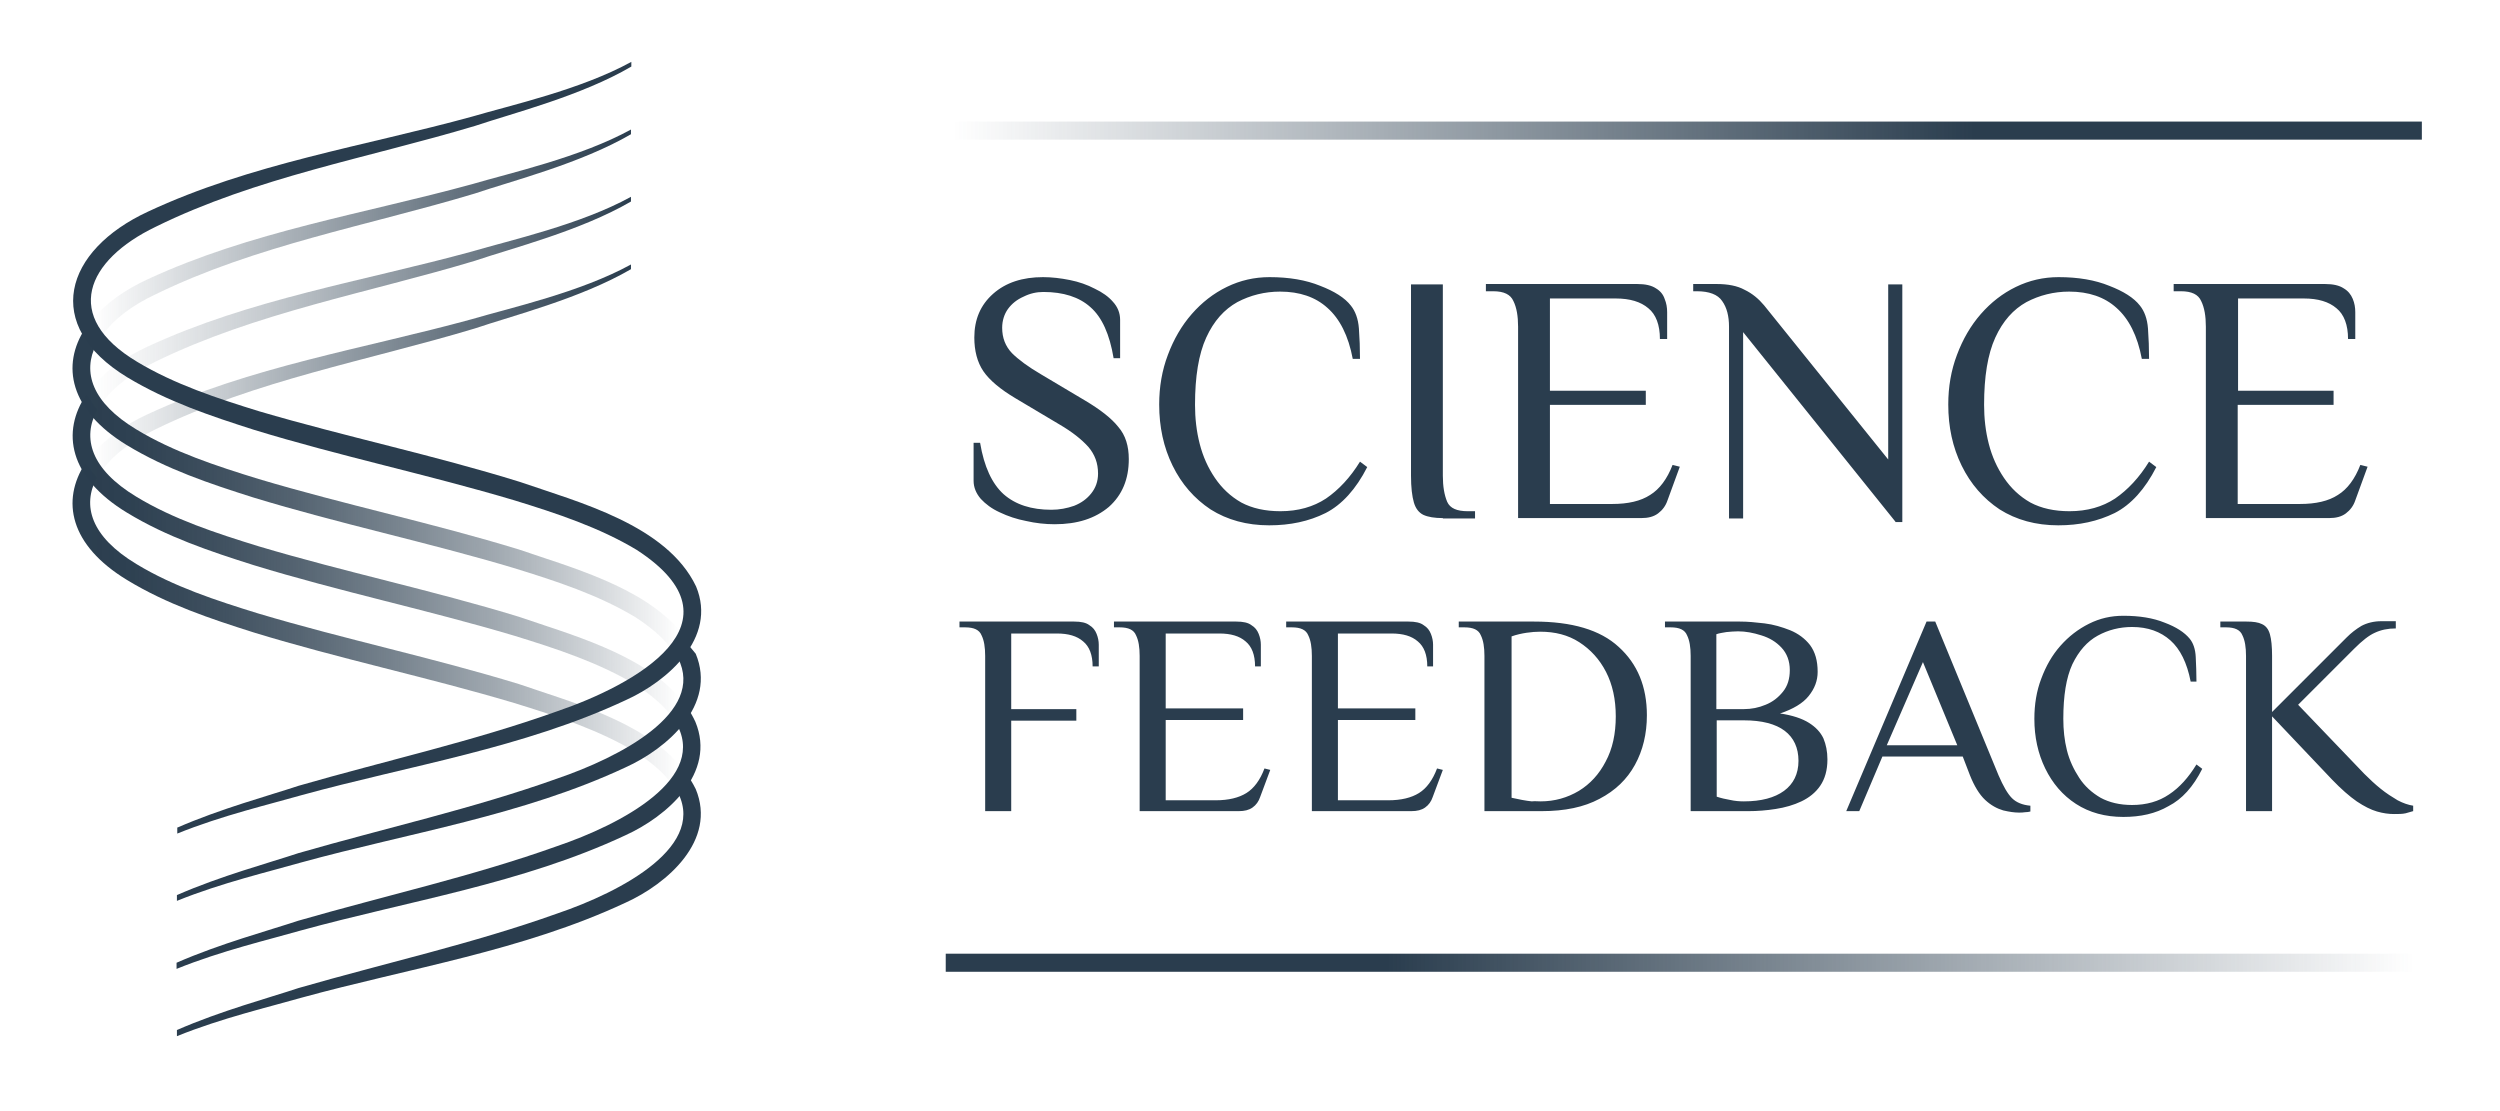 <?xml version="1.0" encoding="utf-8"?>
<!-- Generator: Adobe Illustrator 25.2.3, SVG Export Plug-In . SVG Version: 6.00 Build 0)  -->
<svg version="1.1" id="Layer_1" xmlns="http://www.w3.org/2000/svg" xmlns:xlink="http://www.w3.org/1999/xlink" x="0px" y="0px"
	 viewBox="0 0 691 307" style="enable-background:new 0 0 691 307;" xml:space="preserve">
<style type="text/css">
	.st0{fill:#2A3D4E;}
	.st1{fill:url(#SVGID_1_);}
	.st2{fill:url(#SVGID_2_);}
	.st3{fill:url(#SVGID_3_);}
	.st4{fill:url(#SVGID_4_);}
	.st5{fill:url(#SVGID_5_);}
	.st6{fill:url(#SVGID_6_);}
	.st7{fill:none;stroke:url(#SVGID_7_);stroke-width:5;stroke-linecap:square;}
	.st8{fill:none;stroke:url(#SVGID_8_);stroke-width:5;stroke-linecap:square;}
</style>
<path class="st0" d="M291.5,144.9c-2.6,0-5.3-0.3-7.9-0.9c-2.6-0.5-5-1.3-7.3-2.4c-2.2-1-3.9-2.3-5.2-3.7c-1.3-1.5-2-3.2-2-5v-10.5
	h1.8c1.1,6.6,3.3,11.3,6.5,14.2c3.3,2.9,7.7,4.3,13.2,4.3c2.2,0,4.3-0.4,6.3-1.1c2-0.8,3.5-1.9,4.7-3.4c1.2-1.5,1.9-3.3,1.9-5.5
	c0-2.9-0.9-5.3-2.7-7.4c-1.8-2-4.4-4.1-8-6.2l-12.1-7.2c-4.2-2.5-7.2-5-8.9-7.5c-1.7-2.5-2.5-5.7-2.5-9.3c0-5,1.7-9,5.2-12.1
	c3.5-3.1,8.1-4.6,13.8-4.6c2.4,0,4.9,0.3,7.4,0.8c2.5,0.5,4.8,1.3,6.9,2.4c2.1,1,3.8,2.2,5,3.6c1.3,1.4,2,3.1,2,5V99h-1.8
	c-1.1-6.6-3.2-11.3-6.4-14.1c-3.1-2.8-7.5-4.2-13-4.2c-1.9,0-3.7,0.4-5.5,1.3c-1.8,0.8-3.2,1.9-4.3,3.4c-1,1.4-1.6,3.2-1.6,5.2
	c0,2.8,0.9,5.1,2.7,7c1.8,1.8,4.5,3.8,8.1,5.9l12.1,7.2c4.2,2.5,7.3,4.9,9.2,7.3c2,2.3,2.9,5.3,2.9,8.9c0,5.5-1.8,9.9-5.5,13.2
	C302.7,143.3,297.8,144.9,291.5,144.9z M350.8,145.2c-6.2,0-11.6-1.5-16.2-4.4c-4.5-3-8-7-10.5-12.1c-2.5-5.1-3.7-10.7-3.7-16.9
	c0-4.9,0.8-9.5,2.4-13.7c1.6-4.3,3.8-8.1,6.6-11.3c2.8-3.2,6-5.7,9.7-7.5c3.7-1.8,7.6-2.7,11.8-2.7c5.4,0,10.1,0.8,14,2.4
	c3.9,1.5,6.8,3.3,8.5,5.5c1.2,1.5,2,3.6,2.2,6.3c0.2,2.7,0.3,5.5,0.3,8.4h-2c-1.2-6.4-3.6-11.1-7-14.1c-3.3-3-7.7-4.5-13.1-4.5
	c-4.2,0-8.2,1-11.8,2.9c-3.6,2-6.5,5.2-8.6,9.8c-2.1,4.6-3.1,10.8-3.1,18.6c0,3.7,0.4,7.3,1.3,10.8c0.9,3.5,2.3,6.6,4.2,9.4
	c1.9,2.8,4.3,5.1,7.3,6.8c3,1.6,6.6,2.4,10.8,2.4c4.9,0,9.1-1.2,12.6-3.5c3.5-2.4,6.7-5.8,9.4-10.2l2,1.5c-3.1,6.1-7,10.4-11.5,12.7
	C361.8,144.1,356.6,145.2,350.8,145.2z M398.8,143.2c-2.3,0-4.1-0.3-5.4-0.9c-1.2-0.6-2.1-1.7-2.6-3.4c-0.5-1.7-0.8-4.2-0.8-7.4
	V78.6h8.8v52.9c0,2.9,0.4,5.3,1.2,7.2c0.8,1.8,2.7,2.6,5.7,2.6h2v2H398.8z M419.6,143.2V90.3c0-2.9-0.4-5.3-1.3-7.1
	c-0.8-1.8-2.6-2.7-5.6-2.7h-2v-2h41.8c2.3,0,4,0.4,5.2,1.2c1.2,0.7,2,1.7,2.4,2.9c0.5,1.2,0.7,2.4,0.7,3.7v7.4h-2
	c0-3.9-1.1-6.8-3.2-8.5c-2.1-1.8-5.1-2.7-9-2.7h-18.2V108h26.5v3.9h-26.5v27.4h17.2c4.4,0,7.9-0.8,10.5-2.5c2.6-1.6,4.7-4.4,6.2-8.3
	l2,0.5l-3.4,9.3c-0.5,1.5-1.4,2.7-2.6,3.6c-1.2,0.9-2.7,1.3-4.7,1.3H419.6z M523.9,144.2l-42.1-52.4v51.5h-3.9V90.3
	c0-2.9-0.6-5.3-1.9-7.1c-1.2-1.8-3.6-2.7-7-2.7h-1v-2h6.4c3.2,0,5.8,0.5,7.8,1.6c2.1,1,3.9,2.5,5.4,4.3l34.3,42.6V78.6h3.9v65.7
	H523.9z M568.9,145.2c-6.2,0-11.6-1.5-16.2-4.4c-4.5-3-8-7-10.5-12.1c-2.5-5.1-3.7-10.7-3.7-16.9c0-4.9,0.8-9.5,2.4-13.7
	c1.6-4.3,3.8-8.1,6.6-11.3c2.8-3.2,6-5.7,9.7-7.5c3.7-1.8,7.6-2.7,11.8-2.7c5.4,0,10.1,0.8,14,2.4c3.9,1.5,6.8,3.3,8.5,5.5
	c1.2,1.5,2,3.6,2.2,6.3c0.2,2.7,0.3,5.5,0.3,8.4h-2c-1.2-6.4-3.6-11.1-7-14.1c-3.3-3-7.7-4.5-13.1-4.5c-4.2,0-8.2,1-11.8,2.9
	c-3.6,2-6.5,5.2-8.6,9.8c-2.1,4.6-3.1,10.8-3.1,18.6c0,3.7,0.4,7.3,1.3,10.8c0.9,3.5,2.3,6.6,4.2,9.4c1.9,2.8,4.3,5.1,7.3,6.8
	c3,1.6,6.6,2.4,10.8,2.4c4.9,0,9.1-1.2,12.6-3.5c3.5-2.4,6.7-5.8,9.4-10.2l2,1.5c-3.1,6.1-7,10.4-11.5,12.7
	C579.8,144.1,574.7,145.2,568.9,145.2z M609.7,143.2V90.3c0-2.9-0.4-5.3-1.3-7.1c-0.8-1.8-2.6-2.7-5.6-2.7h-2v-2h41.8
	c2.3,0,4,0.4,5.2,1.2c1.2,0.7,2,1.7,2.5,2.9c0.5,1.2,0.7,2.4,0.7,3.7v7.4h-2c0-3.9-1.1-6.8-3.2-8.5c-2.1-1.8-5.1-2.7-9-2.7h-18.2
	V108H645v3.9h-26.5v27.4h17.2c4.4,0,7.9-0.8,10.5-2.5c2.6-1.6,4.7-4.4,6.2-8.3l2,0.5l-3.4,9.3c-0.5,1.5-1.4,2.7-2.6,3.6
	c-1.2,0.9-2.7,1.3-4.7,1.3H609.7z M272.3,224.2v-42.9c0-2.4-0.3-4.3-1-5.7c-0.6-1.5-2.1-2.2-4.5-2.2h-1.6v-1.6h31.7
	c1.9,0,3.3,0.3,4.2,1c1,0.6,1.6,1.4,2,2.4c0.4,1,0.6,2,0.6,3v6H302c0-3.2-0.9-5.5-2.6-6.9c-1.7-1.5-4.1-2.2-7.3-2.2h-12.6V196h18
	v3.2h-18v25H272.3z M315,224.2v-42.9c0-2.4-0.3-4.3-1-5.7c-0.6-1.5-2.1-2.2-4.5-2.2h-1.6v-1.6h33.8c1.9,0,3.3,0.3,4.2,1
	c1,0.6,1.6,1.4,2,2.4c0.4,1,0.6,2,0.6,3v6h-1.6c0-3.2-0.9-5.5-2.6-6.9c-1.7-1.5-4.1-2.2-7.3-2.2h-14.8v20.7h21.4v3.2h-21.4v22.2H336
	c3.6,0,6.4-0.7,8.5-2c2.1-1.3,3.8-3.6,5-6.8l1.6,0.4l-2.8,7.5c-0.4,1.2-1.1,2.2-2.1,2.9c-1,0.7-2.2,1-3.8,1H315z M362.6,224.2v-42.9
	c0-2.4-0.3-4.3-1-5.7c-0.6-1.5-2.1-2.2-4.5-2.2h-1.6v-1.6h33.8c1.9,0,3.3,0.3,4.2,1c1,0.6,1.6,1.4,2,2.4c0.4,1,0.6,2,0.6,3v6h-1.6
	c0-3.2-0.9-5.5-2.6-6.9c-1.7-1.5-4.1-2.2-7.3-2.2h-14.8v20.7h21.4v3.2h-21.4v22.2h13.9c3.6,0,6.4-0.7,8.5-2c2.1-1.3,3.8-3.6,5-6.8
	l1.6,0.4l-2.8,7.5c-0.4,1.2-1.1,2.2-2.1,2.9c-1,0.7-2.2,1-3.8,1H362.6z M410.3,224.2v-42.9c0-2.4-0.3-4.3-1-5.7
	c-0.6-1.5-2.1-2.2-4.5-2.2h-1.6v-1.6h20.8c10.5,0,18.3,2.3,23.4,7c5.2,4.7,7.8,11,7.8,18.9c0,5.1-1.1,9.7-3.3,13.7
	c-2.2,4-5.4,7.1-9.8,9.4c-4.3,2.3-9.6,3.4-16,3.4H410.3z M425.8,221.5c3.9,0,7.4-1,10.6-2.9c3.1-1.9,5.6-4.6,7.4-8.1
	c1.9-3.5,2.8-7.7,2.8-12.5c0-4.7-0.9-8.8-2.7-12.3c-1.8-3.5-4.3-6.2-7.4-8.2c-3.1-2-6.7-2.9-10.8-2.9c-1.2,0-2.4,0.1-3.8,0.3
	c-1.3,0.2-2.7,0.5-4.1,1v44.6c1.1,0.2,2,0.4,2.9,0.6c1,0.2,1.9,0.3,2.7,0.4C424.2,221.4,425,221.5,425.8,221.5z M467.3,224.2v-42.9
	c0-2.4-0.3-4.3-1-5.7c-0.6-1.5-2.1-2.2-4.5-2.2h-1.6v-1.6h20.7c2.1,0,4.3,0.2,6.8,0.5c2.5,0.3,4.8,1,7.1,1.9
	c2.2,0.9,4.1,2.3,5.5,4.1c1.4,1.9,2.1,4.3,2.1,7.4c0,2.4-0.8,4.6-2.5,6.7c-1.6,2-4.3,3.6-7.9,4.8c3.4,0.5,6.1,1.4,8,2.6
	c1.9,1.2,3.2,2.6,4,4.3c0.7,1.7,1.1,3.6,1.1,5.8c0,3-0.7,5.4-2,7.3c-1.3,1.9-3.1,3.3-5.2,4.3c-2.1,1-4.5,1.7-7.1,2.1
	c-2.5,0.4-5.1,0.6-7.5,0.6H467.3z M482,221.5c4.8,0,8.5-1,11.1-2.9c2.6-1.9,4-4.7,4-8.3c0-3.6-1.3-6.4-3.8-8.3
	c-2.5-1.9-6.3-2.9-11.3-2.9h-7.5v21.1c1.2,0.4,2.5,0.7,3.7,0.9C479.5,221.4,480.8,221.5,482,221.5z M474.5,196h7.5
	c2.1,0,4.1-0.4,6-1.2c2-0.8,3.5-2,4.8-3.6c1.3-1.6,1.9-3.6,1.9-6c0-2.5-0.8-4.6-2.3-6.2c-1.5-1.6-3.3-2.7-5.6-3.4
	c-2.2-0.7-4.3-1.1-6.4-1.1c-1,0-2.1,0.1-3.2,0.2c-1.1,0.2-2,0.3-2.8,0.6V196z M558,224.6c-1.2,0-2.6-0.2-4.3-0.6
	c-1.7-0.5-3.4-1.4-5-2.9c-1.6-1.5-3-3.8-4.2-6.8l-2-5.2h-22.2l-6.4,15.1h-3.6l22.2-52.4h2.4l17.5,42.5c1.3,3,2.5,5.1,3.7,6.3
	c1.2,1.2,2.9,1.9,5.1,2.1v1.6c-0.4,0.1-0.9,0.2-1.5,0.2C559.2,224.6,558.6,224.6,558,224.6z M521.5,206H541l-9.5-23L521.5,206z
	 M586.9,225.8c-5,0-9.4-1.2-13.1-3.6c-3.7-2.4-6.5-5.7-8.5-9.8c-2-4.1-3-8.7-3-13.7c0-4,0.6-7.7,1.9-11.1c1.3-3.5,3-6.5,5.3-9.1
	c2.3-2.6,4.9-4.6,7.9-6.1c3-1.5,6.1-2.2,9.5-2.2c4.4,0,8.2,0.6,11.4,1.9c3.2,1.2,5.5,2.7,6.9,4.4c1,1.2,1.6,2.9,1.7,5.1
	s0.2,4.4,0.2,6.8h-1.6c-1-5.2-2.9-9-5.6-11.4c-2.7-2.4-6.2-3.7-10.6-3.7c-3.4,0-6.6,0.8-9.5,2.4c-2.9,1.6-5.2,4.2-7,7.9
	c-1.7,3.7-2.5,8.7-2.5,15.1c0,3,0.3,5.9,1,8.7c0.7,2.8,1.9,5.3,3.4,7.6c1.5,2.3,3.5,4.1,5.9,5.5c2.4,1.3,5.3,2,8.7,2
	c4,0,7.4-1,10.2-2.9c2.9-1.9,5.4-4.7,7.6-8.3l1.6,1.2c-2.5,5-5.6,8.4-9.3,10.3C595.8,224.9,591.6,225.8,586.9,225.8z M661.7,225
	c-1.4,0-3-0.2-4.7-0.7c-1.7-0.5-3.5-1.4-5.6-2.8c-2-1.4-4.3-3.4-6.8-6L628,198v26.2h-7.2v-42.9c0-2.4-0.3-4.3-1-5.7
	c-0.6-1.5-2.1-2.2-4.5-2.2h-1.6v-1.6h7.2c1.9,0,3.3,0.2,4.3,0.7c1.1,0.5,1.8,1.4,2.2,2.8s0.6,3.4,0.6,6v15.5l16.7-16.7
	c1.3-1.3,2.6-2.6,3.9-3.9c1.3-1.3,2.6-2.3,4.1-3.2c1.5-0.8,3.4-1.3,5.5-1.3h4v2c-2.2,0-4.1,0.4-5.8,1.2c-1.6,0.7-3.5,2.2-5.7,4.4
	l-15.5,15.5l18.3,19.1c1.5,1.5,3,2.9,4.5,4.1c1.6,1.3,3.2,2.3,4.7,3.2c1.5,0.8,3,1.3,4.3,1.5v1.5c-0.6,0.2-1.3,0.4-2.1,0.6
	C664,225,662.9,225,661.7,225z"/>
<path class="st0" d="M189.3,213.2c1.1,1.5,2.1,3.1,3,4.9c5.9,14.2-7.9,26.2-19.4,31.4c-28.4,13.3-59.9,18.1-89.7,26.3
	c-8.3,2.4-22,5.6-34.3,10.6v-1.7c12.1-5.3,25.5-8.9,33.6-11.6c23.9-6.9,48.3-12.3,71.5-20.6c17.7-6,42.4-18.9,32.7-34.6L189.3,213.2
	L189.3,213.2z"/>
<linearGradient id="SVGID_1_" gradientUnits="userSpaceOnUse" x1="20.047" y1="132.19" x2="187.73" y2="132.19" gradientTransform="matrix(1 0 0 -1 0 304.11)">
	<stop  offset="0" style="stop-color:#2A3D4E"/>
	<stop  offset="0.1" style="stop-color:#2A3D4E;stop-opacity:0.98"/>
	<stop  offset="0.23" style="stop-color:#2A3D4E;stop-opacity:0.91"/>
	<stop  offset="0.37" style="stop-color:#2A3D4E;stop-opacity:0.8"/>
	<stop  offset="0.53" style="stop-color:#2A3D4E;stop-opacity:0.64"/>
	<stop  offset="0.7" style="stop-color:#2A3D4E;stop-opacity:0.44"/>
	<stop  offset="0.87" style="stop-color:#2A3D4E;stop-opacity:0.2"/>
	<stop  offset="1" style="stop-color:#2A3D4E;stop-opacity:0"/>
</linearGradient>
<path class="st1" d="M35.1,160.3c11,6.7,23,10.7,35,14.5c23.8,7.3,48.2,12.4,72,19.5c11.7,3.6,23.6,7.5,33.8,13.7
	c4.1,2.7,7.1,5.3,9.1,7.8c1.2-1.4,2.1-2.9,2.7-4.5c-10.5-12.1-30.3-17.4-44.2-22.2c-23.8-7.3-48.2-12.4-72-19.5
	c-11.7-3.6-23.6-7.5-33.8-13.7c-12.6-7.6-15.1-16.2-10.9-23.9l-3.2-4C16.8,138.4,19.3,150.7,35.1,160.3z"/>
<linearGradient id="SVGID_2_" gradientUnits="userSpaceOnUse" x1="25.948" y1="202.798" x2="174.408" y2="202.798" gradientTransform="matrix(1 0 0 -1 0 304.11)">
	<stop  offset="0" style="stop-color:#2A3D4E;stop-opacity:0"/>
	<stop  offset="0.36" style="stop-color:#2A3D4E;stop-opacity:0.4"/>
	<stop  offset="0.67" style="stop-color:#2A3D4E;stop-opacity:0.72"/>
	<stop  offset="0.89" style="stop-color:#2A3D4E;stop-opacity:0.92"/>
	<stop  offset="1" style="stop-color:#2A3D4E"/>
</linearGradient>
<path class="st2" d="M28.5,129.6c3.1-4.1,8-7.8,14.4-10.9c27.8-13.6,58.7-19,88.3-27.9c10.3-3.5,29.3-8.3,43.2-16.4v-1.3
	c-14,7.7-33.4,12-43.9,15.1c-29.9,8.2-61.3,13.1-89.7,26.3c-6.3,2.9-11.3,6.5-14.8,10.6C26.5,126.6,27.4,128.1,28.5,129.6
	L28.5,129.6z"/>
<linearGradient id="SVGID_3_" gradientUnits="userSpaceOnUse" x1="20.075" y1="151.022" x2="187.73" y2="151.022" gradientTransform="matrix(1 0 0 -1 0 304.11)">
	<stop  offset="0" style="stop-color:#2A3D4E"/>
	<stop  offset="0.1" style="stop-color:#2A3D4E;stop-opacity:0.98"/>
	<stop  offset="0.23" style="stop-color:#2A3D4E;stop-opacity:0.91"/>
	<stop  offset="0.37" style="stop-color:#2A3D4E;stop-opacity:0.8"/>
	<stop  offset="0.53" style="stop-color:#2A3D4E;stop-opacity:0.64"/>
	<stop  offset="0.7" style="stop-color:#2A3D4E;stop-opacity:0.44"/>
	<stop  offset="0.87" style="stop-color:#2A3D4E;stop-opacity:0.2"/>
	<stop  offset="1" style="stop-color:#2A3D4E;stop-opacity:0"/>
</linearGradient>
<path class="st3" d="M35.1,141.7c11,6.7,23,10.7,35,14.5c23.8,7.3,48.2,12.4,72,19.5c11.7,3.6,23.6,7.5,33.8,13.7
	c4.1,2.7,7.1,5.3,9.1,7.8c1.2-1.4,2.1-2.9,2.7-4.5c-10.5-12.1-30.3-17.4-44.2-22.2c-23.8-7.3-48.2-12.4-72-19.5
	c-11.7-3.6-23.6-7.5-33.8-13.7c-12.6-7.6-15.1-16.3-10.8-24l-3-4.3C16.8,119.4,19.1,132,35.1,141.7L35.1,141.7z"/>
<linearGradient id="SVGID_4_" gradientUnits="userSpaceOnUse" x1="25.948" y1="240.04" x2="174.408" y2="240.04" gradientTransform="matrix(1 0 0 -1 0 304.11)">
	<stop  offset="0" style="stop-color:#2A3D4E;stop-opacity:0"/>
	<stop  offset="0.36" style="stop-color:#2A3D4E;stop-opacity:0.4"/>
	<stop  offset="0.67" style="stop-color:#2A3D4E;stop-opacity:0.72"/>
	<stop  offset="0.89" style="stop-color:#2A3D4E;stop-opacity:0.92"/>
	<stop  offset="1" style="stop-color:#2A3D4E"/>
</linearGradient>
<path class="st4" d="M42.9,81.4c27.8-13.6,58.7-19,88.3-27.9c10.3-3.5,29.3-8.3,43.2-16.4v-1.3c-14,7.7-33.4,12-43.9,15.1
	c-29.9,8.2-61.3,13.1-89.7,26.3c-6.3,2.9-11.3,6.5-14.8,10.6c0.6,1.5,1.4,3,2.6,4.5c0,0.1-0.1,0.1-0.1,0.1
	C31.5,88.2,36.5,84.4,42.9,81.4L42.9,81.4z"/>
<linearGradient id="SVGID_5_" gradientUnits="userSpaceOnUse" x1="25.948" y1="221.447" x2="174.408" y2="221.447" gradientTransform="matrix(1 0 0 -1 0 304.11)">
	<stop  offset="0" style="stop-color:#2A3D4E;stop-opacity:0"/>
	<stop  offset="0.11" style="stop-color:#2A3D4E;stop-opacity:8.000000e-02"/>
	<stop  offset="0.33" style="stop-color:#2A3D4E;stop-opacity:0.28"/>
	<stop  offset="0.64" style="stop-color:#2A3D4E;stop-opacity:0.6"/>
	<stop  offset="1" style="stop-color:#2A3D4E"/>
</linearGradient>
<path class="st5" d="M28.5,110.9c3.1-4.1,8-7.8,14.4-10.9c27.8-13.6,58.7-19,88.3-27.9c10.3-3.5,29.3-8.3,43.2-16.4v-1.3
	c-14,7.7-33.4,12-43.9,15.1c-29.9,8.2-61.3,13.1-89.7,26.3c-6.3,2.9-11.3,6.5-14.8,10.6C26.5,107.9,27.4,109.4,28.5,110.9
	L28.5,110.9z"/>
<path class="st0" d="M189.8,195.3c0.9,1.3,1.7,2.7,2.4,4.2c5.9,14.2-7.9,26.2-19.4,31.4c-28.4,13.3-59.9,18.1-89.7,26.3
	c-8.3,2.4-22,5.6-34.3,10.6v-1.7c12.1-5.3,25.5-8.9,33.6-11.6c23.9-6.9,48.3-12.3,71.5-20.6c17.7-6,42.4-18.9,32.7-34.5L189.8,195.3
	L189.8,195.3z"/>
<linearGradient id="SVGID_6_" gradientUnits="userSpaceOnUse" x1="20.095" y1="169.516" x2="187.759" y2="169.516" gradientTransform="matrix(1 0 0 -1 0 304.11)">
	<stop  offset="0" style="stop-color:#2A3D4E"/>
	<stop  offset="0.1" style="stop-color:#2A3D4E;stop-opacity:0.98"/>
	<stop  offset="0.23" style="stop-color:#2A3D4E;stop-opacity:0.91"/>
	<stop  offset="0.37" style="stop-color:#2A3D4E;stop-opacity:0.8"/>
	<stop  offset="0.53" style="stop-color:#2A3D4E;stop-opacity:0.64"/>
	<stop  offset="0.7" style="stop-color:#2A3D4E;stop-opacity:0.44"/>
	<stop  offset="0.87" style="stop-color:#2A3D4E;stop-opacity:0.2"/>
	<stop  offset="1" style="stop-color:#2A3D4E;stop-opacity:0"/>
</linearGradient>
<path class="st6" d="M142,157c11.7,3.6,23.6,7.5,33.8,13.7c4.1,2.7,7.1,5.3,9.1,7.8c1.2-1.4,2.1-2.9,2.8-4.4
	c-10.5-12.1-30.3-17.4-44.2-22.2c-23.8-7.3-48.2-12.4-72-19.5c-11.7-3.6-23.6-7.5-33.8-13.7c-12.3-7.4-15-15.9-11.1-23.5l-3-4.5
	c-6.8,10.3-4.3,22.7,11.4,32.3c11,6.7,23,10.7,35,14.5C93.9,144.8,118.3,149.9,142,157L142,157z"/>
<path class="st0" d="M48.9,247.4c12.1-5.3,25.5-8.9,33.6-11.6c23.9-6.9,48.3-12.3,71.5-20.6c17.3-5.9,41.1-18.2,33.4-33.3l2.1-4.6
	l2.8,3.4c5.9,14.2-7.9,26.2-19.4,31.4c-28.4,13.3-59.9,18.1-89.7,26.3c-8.3,2.4-22,5.6-34.3,10.6V247.4L48.9,247.4z"/>
<path class="st0" d="M48.9,228.8c12.1-5.3,25.5-8.9,33.6-11.6c23.9-6.9,48.3-12.3,71.5-20.6c21.4-7.3,52.9-24.5,22-44.6
	c-10.3-6.2-22.1-10.1-33.8-13.7c-23.8-7.1-48.2-12.2-72-19.5c-11.9-3.8-23.9-7.8-35-14.5c-23.7-14.4-17.4-35.1,5.7-45.8
	c28.4-13.3,59.9-18.1,89.7-26.3c10.5-3.1,29.9-7.4,43.9-15.1v1.3c-13.8,8.1-32.8,12.9-43.2,16.4c-29.7,8.9-60.5,14.2-88.3,27.9
	c-19.1,9.2-26,24.8-5.1,37.3c10.3,6.2,22.1,10.1,33.8,13.7c23.8,7,48.2,12.1,72,19.5c16.2,5.6,40.6,11.9,48.7,28.9
	c5.9,14.2-7.9,26.2-19.4,31.4c-28.4,13.3-59.9,18.1-89.7,26.3c-8.3,2.4-22,5.6-34.3,10.6V228.8L48.9,228.8z"/>
<linearGradient id="SVGID_7_" gradientUnits="userSpaceOnUse" x1="674.867" y1="268.016" x2="263.514" y2="268.015" gradientTransform="matrix(1 0 0 -1 0 304.11)">
	<stop  offset="0.314" style="stop-color:#2A3D4E"/>
	<stop  offset="1" style="stop-color:#2A3D4E;stop-opacity:0"/>
</linearGradient>
<path class="st7" d="M263.9,36.1h403"/>
<linearGradient id="SVGID_8_" gradientUnits="userSpaceOnUse" x1="263.513" y1="38" x2="667.201" y2="38" gradientTransform="matrix(1 0 0 -1 0 304.11)">
	<stop  offset="0.297" style="stop-color:#2A3D4E"/>
	<stop  offset="1" style="stop-color:#2A3D4E;stop-opacity:0"/>
</linearGradient>
<path class="st8" d="M263.9,266.1h403"/>
</svg>
